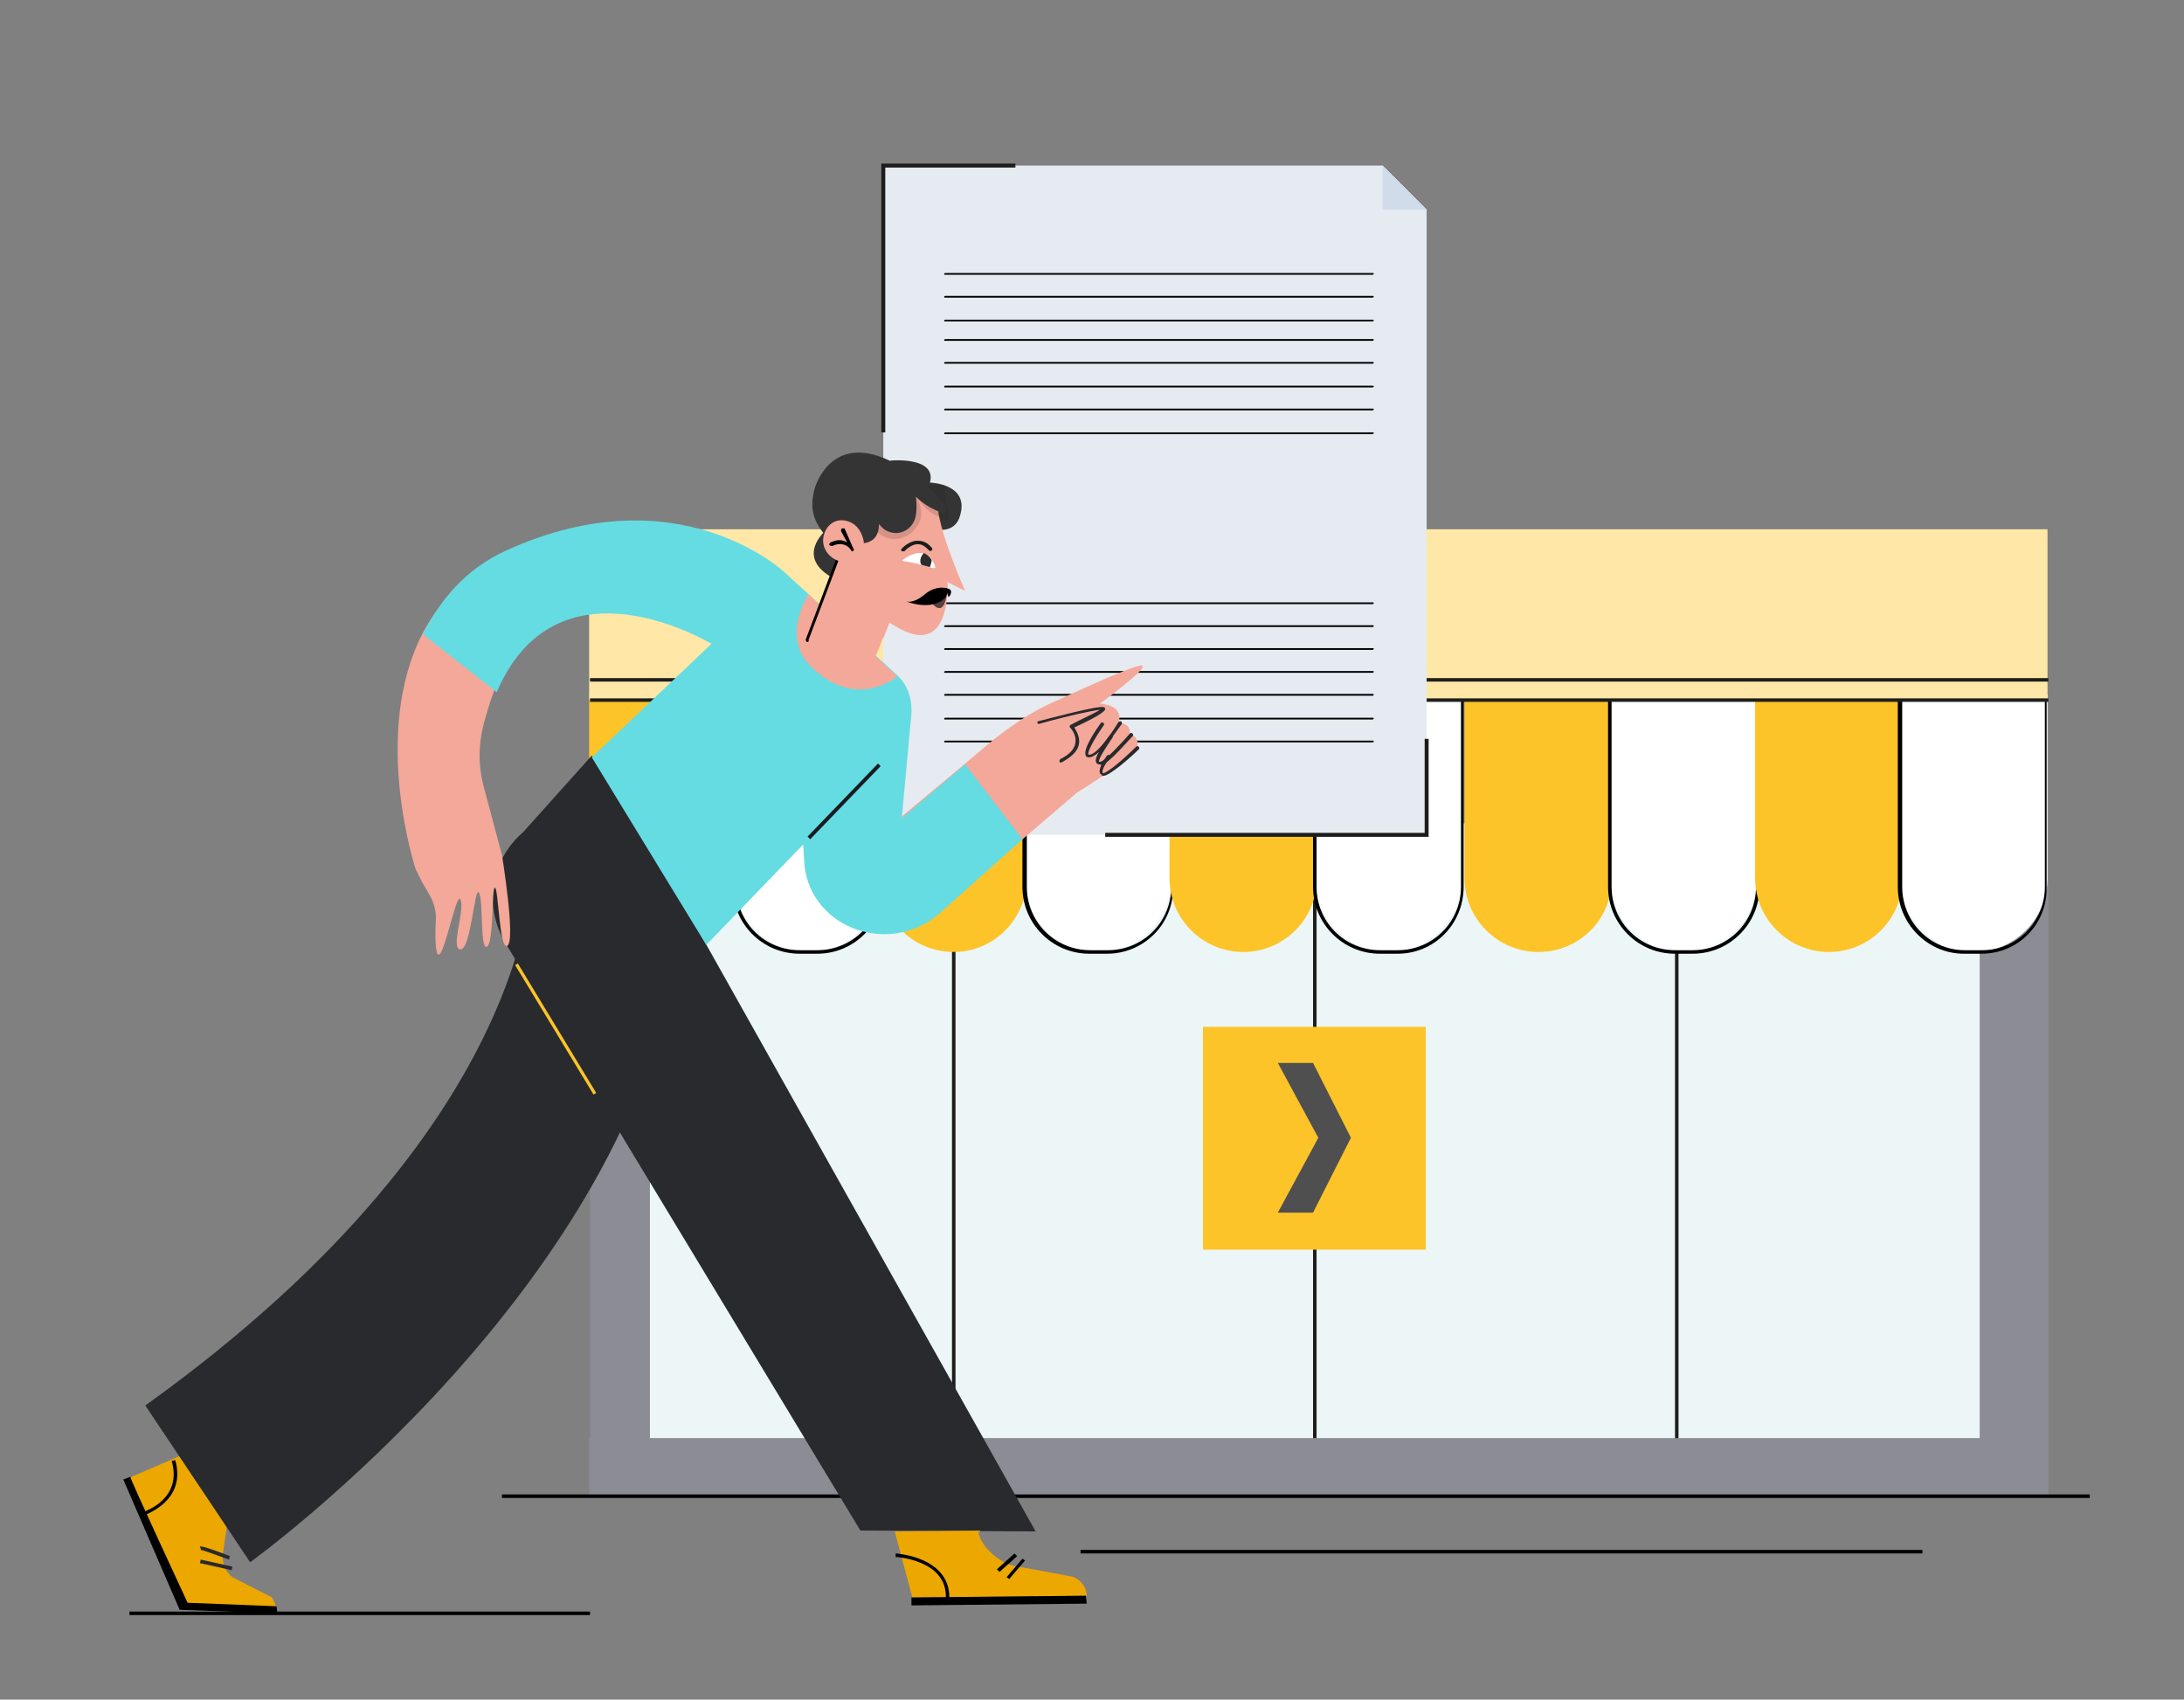 <?xml version="1.0" encoding="utf-8"?>
<!-- Generator: Adobe Illustrator 27.1.0, SVG Export Plug-In . SVG Version: 6.00 Build 0)  -->
<svg version="1.1" id="Livello_3" xmlns="http://www.w3.org/2000/svg" xmlns:xlink="http://www.w3.org/1999/xlink" x="0px" y="0px"
	 viewBox="0 0 248 193" style="enable-background:new 0 0 248 193;" xml:space="preserve">
<rect x="0" y="0" width="248" height="193" fill="#808080" stroke="none"/>
<style type="text/css">
	.st0{fill:#8B8C94;}
	.st1{fill:#ECF6F7;}
	.st2{fill:#1E1F1C;}
	.st3{fill:#FCC428;}
	.st4{fill:#FFFFFF;}
	.st5{fill:#FFE7A8;}
	.st6{display:none;fill:#4F4F4F;}
	.st7{fill:#E6EBF1;}
	.st8{fill:#010101;}
	.st9{fill:#D0DCEA;}
	.st10{fill:none;stroke:#1D1D1B;stroke-width:0.45;stroke-miterlimit:10;}
	.st11{fill:#ECA800;}
	.st12{fill:#292A2D;}
	.st13{fill:#F4A899;}
	.st14{fill:#65DCE2;}
	.st15{fill:#191B22;}
	.st16{fill:#353435;}
	.st17{opacity:0.15;}
	.st18{fill:#1D1E1C;}
	.st19{opacity:0.72;}
	.st20{fill:#2D2D2E;}
	.st21{fill:#564040;}
	.st22{fill:#4F4F4F;}
</style>
<path d="M218.3,176h-95.6v0.4h95.6L218.3,176L218.3,176z"/>
<path class="st0" d="M232.6,78.9H67v91h165.6V78.9z"/>
<path class="st1" d="M224.8,93.5h-151v76.4h151V93.5z"/>
<path class="st2" d="M108.5,93.5h-0.4v76.4h0.4V93.5z"/>
<path class="st2" d="M149.5,93.5h-0.4v76.4h0.4V93.5z"/>
<path class="st2" d="M190.6,93.5h-0.4v76.4h0.4V93.5z"/>
<path class="st3" d="M75.3,108.1c-4.6,0-8.4-3.7-8.4-8.4V78.9h16.7v20.8C83.7,104.3,79.9,108.1,75.3,108.1z"/>
<path class="st4" d="M91.8,108.1c-4.6,0-8.4-3.7-8.4-8.4V78.9h16.7v20.8C100.2,104.3,96.4,108.1,91.8,108.1z"/>
<path d="M92.8,108.3h-2c-4.2,0-7.6-3.4-7.6-7.6v-22h17.1v22C100.4,104.9,97,108.3,92.8,108.3L92.8,108.3z M83.6,79.1v21.6
	c0,4,3.2,7.2,7.2,7.2h2c4,0,7.2-3.2,7.2-7.2V79.1C100,79.1,83.6,79.1,83.6,79.1z"/>
<path class="st3" d="M108.3,108.1c-4.6,0-8.4-3.7-8.4-8.4V78.9h16.7v20.8C116.6,104.3,112.9,108.1,108.3,108.1z"/>
<path class="st4" d="M124.7,108.1c-4.6,0-8.4-3.7-8.4-8.4V78.9H133v20.8C133.1,104.3,129.4,108.1,124.7,108.1z"/>
<path d="M125.7,108.3h-2c-4.2,0-7.6-3.4-7.6-7.6v-22h17.1v22C133.3,104.9,129.9,108.3,125.7,108.3L125.7,108.3z M116.6,79.1v21.6
	c0,4,3.2,7.2,7.2,7.2h2c4,0,7.2-3.2,7.2-7.2V79.1H116.6z"/>
<path class="st3" d="M141.2,108.1c-4.6,0-8.4-3.7-8.4-8.4V78.9h16.7v20.8C149.6,104.3,145.8,108.1,141.2,108.1L141.2,108.1z"/>
<path class="st4" d="M157.7,108.1c-4.6,0-8.4-3.7-8.4-8.4V78.9H166v20.8C166.1,104.3,162.3,108.1,157.7,108.1L157.7,108.1z"/>
<path d="M158.7,108.3h-2c-4.2,0-7.6-3.4-7.6-7.6v-22h17.1v22C166.2,104.9,162.9,108.3,158.7,108.3z M149.5,79.1v21.6
	c0,4,3.2,7.2,7.2,7.2h2c4,0,7.2-3.2,7.2-7.2V79.1H149.5z"/>
<path class="st5" d="M166.8,77L66.9,60.1v19.4h99.9V77z"/>
<path class="st3" d="M174.7,108.1c-4.6,0-8.4-3.7-8.4-8.4V78.9H183v20.8C183.1,104.3,179.4,108.1,174.7,108.1L174.7,108.1z"/>
<path class="st4" d="M191.2,108.1c-4.6,0-8.4-3.7-8.4-8.4V78.9h16.7v20.8C199.6,104.3,195.8,108.1,191.2,108.1L191.2,108.1z"/>
<path d="M192.2,108.3h-2c-4.2,0-7.6-3.4-7.6-7.6v-22h17.2v22C199.8,104.9,196.4,108.3,192.2,108.3L192.2,108.3z M183,79.1v21.6
	c0,4,3.2,7.2,7.2,7.2h2c4,0,7.2-3.2,7.2-7.2V79.1H183z"/>
<path class="st3" d="M207.7,108.1c-4.6,0-8.4-3.7-8.4-8.4V78.9H216v20.8C216.1,104.3,212.3,108.1,207.7,108.1L207.7,108.1z"/>
<path class="st4" d="M224.2,108.1c-4.6,0-8.4-3.7-8.4-8.4V78.9h16.7v20.8C232.5,104.3,228.8,108.1,224.2,108.1L224.2,108.1z"/>
<path d="M225,108.3h-2c-4.1,0-7.5-3.4-7.5-7.6v-22h16.9v22C232.5,104.9,229.2,108.3,225,108.3z M216,79.1v21.6c0,4,3.2,7.2,7.1,7.2
	h2c3.9,0,7.1-3.2,7.1-7.2V79.1H216L216,79.1z"/>
<path class="st5" d="M232.5,60.1H66.9l99.5,19.4h66.1V60.1z"/>
<path class="st2" d="M232.6,77H67v0.4h165.6V77z"/>
<path class="st2" d="M232.6,79.3H67v0.4h165.6V79.3z"/>
<path class="st0" d="M232.5,163.3H66.9v6.6h165.6V163.3z"/>
<path d="M237.3,169.7H57v0.4h180.3V169.7z"/>
<path d="M67,183H14.7v0.4H67V183z"/>
<path class="st3" d="M161.9,116.6h-25.3v25.3h25.3C161.9,141.9,161.9,116.6,161.9,116.6z"/>
<path class="st6" d="M158.3,128.6c0-2.4-1.2-4-2.9-4.7c-0.1-0.1-0.3-0.1-0.4-0.1h-0.1c-0.3-0.1-0.6-0.2-1-0.2c-0.2,0-0.3,0-0.5-0.1
	h-0.6c-1.4,0-2.6,0.4-3.6,1.1c-1-0.7-2.2-1.1-3.6-1.1H145c-0.2,0-0.3,0-0.5,0.1h-0.1c-0.2,0-0.3,0.1-0.5,0.1s-0.3,0.1-0.5,0.1h-0.1
	c-0.1,0-0.3,0.1-0.4,0.1c-1.7,0.7-2.9,2.2-2.9,4.7v6.4h3.6v-6.1c0-0.5,0.1-0.8,0.2-1.1c0.3-0.6,0.9-0.9,1.6-0.9c0.8,0,1.3,0.3,1.6,1
	c0.1,0.3,0.2,0.6,0.2,1.1v6.1h3.6V129c0-0.5,0.1-0.9,0.2-1.2c0.3-0.6,0.9-0.9,1.6-0.9s1.3,0.3,1.6,1c0.1,0.3,0.2,0.7,0.2,1.1v6.1
	h3.9V128.6L158.3,128.6z"/>
<path class="st7" d="M162,94.8h-61.7v-76H157l5,5V94.8z"/>
<path class="st8" d="M155.9,38.7h-48.6c-0.1,0-0.1-0.1-0.1-0.1l0.1-0.1h48.6c0.1,0,0.1,0.1,0.1,0.1L155.9,38.7z"/>
<path class="st8" d="M155.9,41.3h-48.6c-0.1,0-0.1-0.1-0.1-0.1l0.1-0.1h48.6c0.1,0,0.1,0.1,0.1,0.1L155.9,41.3z"/>
<path class="st8" d="M155.9,44h-48.6c-0.1,0-0.1-0.1-0.1-0.1l0.1-0.1h48.6c0.1,0,0.1,0.1,0.1,0.1L155.9,44z"/>
<path class="st8" d="M155.9,31.2h-48.6c-0.1,0-0.1-0.1-0.1-0.1l0.1-0.1h48.6c0.1,0,0.1,0.1,0.1,0.1L155.9,31.2z"/>
<path class="st8" d="M155.9,33.8h-48.6c-0.1,0-0.1-0.1-0.1-0.1l0.1-0.1h48.6c0.1,0,0.1,0.1,0.1,0.1L155.9,33.8z"/>
<path class="st8" d="M155.9,36.5h-48.6c-0.1,0-0.1-0.1-0.1-0.1l0.1-0.1h48.6c0.1,0,0.1,0.1,0.1,0.1L155.9,36.5z"/>
<path class="st8" d="M155.9,46.6h-48.6c-0.1,0-0.1-0.1-0.1-0.1l0.1-0.1h48.6c0.1,0,0.1,0.1,0.1,0.1L155.9,46.6z"/>
<path class="st8" d="M155.9,49.3h-48.6c-0.1,0-0.1-0.1-0.1-0.1l0.1-0.1h48.6c0.1,0,0.1,0.1,0.1,0.1L155.9,49.3z"/>
<path class="st8" d="M155.9,68.6h-48.6c-0.1,0-0.1-0.1-0.1-0.1l0.1-0.1h48.6c0.1,0,0.1,0.1,0.1,0.1L155.9,68.6z"/>
<path class="st8" d="M155.9,71.2h-48.6c-0.1,0-0.1-0.1-0.1-0.1l0.1-0.1h48.6c0.1,0,0.1,0.1,0.1,0.1L155.9,71.2z"/>
<path class="st8" d="M155.9,73.8h-48.6c-0.1,0-0.1-0.1-0.1-0.1l0.1-0.1h48.6c0.1,0,0.1,0.1,0.1,0.1L155.9,73.8z"/>
<path class="st8" d="M155.9,76.4h-48.6c-0.1,0-0.1-0.1-0.1-0.1l0.1-0.1h48.6c0.1,0,0.1,0.1,0.1,0.1L155.9,76.4z"/>
<path class="st8" d="M155.9,79h-48.6c-0.1,0-0.1-0.1-0.1-0.1l0.1-0.1h48.6c0.1,0,0.1,0.1,0.1,0.1L155.9,79z"/>
<path class="st8" d="M155.9,81.7h-48.6c-0.1,0-0.1-0.1-0.1-0.1l0.1-0.1h48.6c0.1,0,0.1,0.1,0.1,0.1L155.9,81.7z"/>
<path class="st8" d="M155.9,84.3h-48.6c-0.1,0-0.1-0.1-0.1-0.1l0.1-0.1h48.6c0.1,0,0.1,0.1,0.1,0.1L155.9,84.3z"/>
<path class="st9" d="M157,23.8v-5l5,5H157z"/>
<path class="st10" d="M100.3,49.1V18.8h15"/>
<path class="st10" d="M162,83.9v10.9h-36.5"/>
<path class="st11" d="M26.2,170.2l-0.9,6.3c-0.1,1,0.3,2,1.1,2.6l4.5,2.3l0.5,1.1l-9.9,0.1l-6.8-14.8l8.6-3.7L26.2,170.2L26.2,170.2
	L26.2,170.2z"/>
<path class="st12" d="M16.5,159.6c46.3-33.2,44-62.8,44-62.8l16.7-4.2l0.1,11.8c-3.3,40.2-48.9,73-48.9,73L16.5,159.6"/>
<path class="st12" d="M97.7,173.8l-40.3-66.7c-2.5-4.2-1.7-9.4,2-12.6l7.8-8.7l9,14.3l2,3.6l39.4,70.2
	C117.5,173.9,97.7,173.8,97.7,173.8z"/>
<path class="st13" d="M57.8,62.7C53,65,49.9,68.3,48,71.9c-5.9,11.4-0.8,26.8-0.8,26.8l0.5,1c0.3,0.7,0.7,1.2,1,1.8
	c0.5,0.8,0.8,1.8,0.8,2.7c-0.1,1.8-0.1,4.2,0.3,4.2c0.7,0.1,2.1-7.5,2.5-6.2c0.5,1.2-1.2,5.6,0,5.6s1.6-7.4,2.1-6.4
	c0.5,0.9,0.1,6.6,0.9,6.1s0.5-6.7,0.9-6.7s0.5,7.1,1.4,6.6c1-0.5-0.6-10.3-0.6-10.3l-2-7.5c-0.7-2.4-0.7-4.9-0.1-7.3
	c0.4-1.5,0.8-2.8,1.3-4.1C63.5,61.7,82,73.6,82,73.6l7.2-8.4C89.2,65.1,77.1,53.7,57.8,62.7L57.8,62.7L57.8,62.7z"/>
<path class="st13" d="M129.7,75.6c-0.4-0.3-5.9,2.2-9.8,4c-2.6,1.1-4.9,2.7-7.1,4.4l-3.2,2.7l-7.3,6.1l1-12.4c0-0.1-0.8-1.4-0.9-1.4
	L91,80.1l0.3,16.8c0.2,7.8,9.3,11.8,15.1,6.8l9.6-8.3l6.3-5.4c0,0,6.4-3.9,6.8-5.1c0.4-1.2-0.8-1.6-0.8-1.6c0.1-1.3-1.3-1.2-1.3-1.2
	c0.7-2.1-2.1-2.2-2.1-2.2S130.4,75.9,129.7,75.6L129.7,75.6L129.7,75.6z"/>
<path class="st14" d="M116.1,95.3l-9.5,8.5c-5.9,5-15.2,1.3-15.3-6.4l-0.1-1.5l-11,11.4l-13-21.3l13.6-12.9
	c-4.1-2.3-18.3-8.7-24.4,5.5L48,72c2-3.8,4.7-7.3,9.5-9.5c19.6-8.9,31.6,2.5,31.6,2.5l12.8,11.7c1.1,1,1.6,2.5,1.6,3.8V81l-1.1,11.9
	l7.2-6.1L116.1,95.3L116.1,95.3L116.1,95.3z"/>
<path d="M21.3,182l10.1,0.4l0.1,0.8l-11.1-0.4L14,168l0.8-0.3C14.7,167.8,21.3,182,21.3,182z"/>
<path class="st12" d="M26.1,176.7c-3.1-1.2-3.3-1.1-3.4-1.1l0.1,0.3v0.1c0.2,0,1.8,0.6,3.2,1.1L26.1,176.7L26.1,176.7L26.1,176.7z"
	/>
<path class="st12" d="M22.8,177.1l-0.1,0.4l3.6,0.8l0.1-0.4L22.8,177.1z"/>
<path d="M19.9,165.8l-0.4,0.1c1.2,4.2-2.8,5.6-3,5.7l0.1,0.4C16.6,171.9,21.2,170.4,19.9,165.8z"/>
<path class="st13" d="M91.8,67.5c0,0-3.2,4.8,0.3,8.2c5.2,5.1,9.8,1.1,9.8,1.1L91.8,67.5z"/>
<path class="st12" d="M125.1,86.9c0.9-0.3,3.2-3,3.5-3.3c0.1-0.1,0.1-0.2,0-0.3s-0.2-0.1-0.3,0c-0.7,0.8-2.6,2.9-3.3,3.2h-0.2
	c-0.1-0.3,0.7-1.5,1.5-2.7c0.1-0.1,0.1-0.2,0-0.3s-0.2-0.1-0.3,0c-0.6,0.8-1.9,2.7-1.5,3.1c0,0.1,0.2,0.2,0.3,0.2
	S125,86.8,125.1,86.9z"/>
<path class="st12" d="M123.7,86c1.3-0.1,3.4-3.5,3.7-3.8c0-0.1,0-0.2-0.1-0.3c-0.1,0-0.2,0-0.3,0.1c-0.6,1-2.4,3.7-3.3,3.7h-0.1
	c-0.2-0.3,0.8-2,1.7-3.3c0.1-0.1,0.1-0.2,0-0.3s-0.2-0.1-0.3,0c-0.5,0.7-2.1,3-1.7,3.7C123.3,85.9,123.4,86,123.7,86L123.7,86
	L123.7,86z"/>
<path class="st12" d="M129.3,85.1c0.1-0.1,0.1-0.2,0-0.3s-0.2-0.1-0.3,0c-1.5,1.5-3.4,3.1-3.8,3v-0.1c-0.1-0.3,0.4-1.1,0.8-1.6
	c0.1-0.1,0.1-0.2,0-0.3s-0.2-0.1-0.3,0c-0.2,0.3-1,1.4-0.8,2l0.3,0.3h0.1C126,88.1,128.4,86,129.3,85.1z"/>
<path class="st15" d="M99.7,86.7l-8,8.3l0.3,0.3l8-8.3L99.7,86.7z"/>
<path class="st3" d="M58.8,109.4l-0.3,0.2l8.9,14.7l0.3-0.2L58.8,109.4z"/>
<path class="st12" d="M120.5,86.6c1.1-0.6,1.8-1.2,2-2c0.2-0.9-0.3-1.6-0.5-2c3.5-1.6,3.5-2,3.5-2.1s-0.1-0.2-0.2-0.2
	c-0.6-0.2-5.8,1.2-7.4,1.6c-0.1,0-0.1,0.1-0.1,0.2c0,0.1,0.1,0.1,0.2,0.1c2.8-0.8,5.9-1.5,6.9-1.6c-0.6,0.4-2,1-3.3,1.7
	c0,0-0.1,0-0.1,0.1c-0.1,0.1,0,0.2,0,0.2s0.8,0.8,0.6,1.8c-0.1,0.7-0.7,1.3-1.7,1.8c-0.1,0.1-0.1,0.2-0.1,0.3
	C120.4,86.6,120.4,86.6,120.5,86.6L120.5,86.6L120.5,86.6z"/>
<path class="st16" d="M95.6,59.1c0,0,3.6,9-0.9,6.6c-4.5-2.4-1-5.4-1-5.4L95.6,59.1L95.6,59.1L95.6,59.1z"/>
<path class="st13" d="M91.7,72.8l3.8-10.1l7.8,2.2c-0.1,0.2-4.1,10.2-4.1,10.2L91.7,72.8L91.7,72.8L91.7,72.8z"/>
<path d="M91.8,72.7l3.4-9c0-0.1,0-0.2-0.1-0.2s-0.2,0-0.2,0.1l-3.4,9c0,0.1,0,0.3,0.2,0.3C91.8,72.9,91.9,72.8,91.8,72.7L91.8,72.7
	L91.8,72.7z"/>
<path class="st13" d="M97.2,65.8l3.1,6.7l1.2-3.1C101.6,69.4,97.2,65.8,97.2,65.8z"/>
<path class="st16" d="M103.3,59c0,0,4.4,2.7,5.6-0.1c1.5-4-3.3-4.1-3.3-4.1c0.8-3-4.5-2.5-4.5-2.5L103.3,59L103.3,59L103.3,59z"/>
<path class="st13" d="M96.3,58.6c0,0-2.6,8.4,5.9,12.8c5.9,3.2,5.4-5.3,5.4-5.3l2,1c0,0-2.7-6-3.1-9.3c-0.4-2.7-1.6-2.3-2.5-2.5
	c-0.3-0.1-0.5-0.2-0.8-0.3C94.3,51.1,96.3,58.6,96.3,58.6L96.3,58.6L96.3,58.6z"/>
<g class="st17">
	<path class="st18" d="M100.8,55.2l6.4-0.1l0.6,4c-0.8-0.1-1.4-0.5-2.1-0.9c-0.7-0.5-1.1-1.1-1.6-1.7c0.5,0.8,0.7,2,0.3,2.8
		c-0.5,0.9-1,1.5-2.1,1.8c-2.7,0.8-4-2.7-4.2-2.7L100.8,55.2L100.8,55.2L100.8,55.2z"/>
</g>
<path class="st16" d="M98,61.7c2-0.2,1.8-2.2,1.8-2.2c0.4,0.5,0.8,0.8,1.2,0.9c1.4,0.5,2.8-0.5,3-1.9c0.1-0.7,0.1-1.4,0-2.1
	c0.8,0.8,1.8,1.4,2.9,1.8c0.1,0.1,0.3,0.1,0.4,0s0.1-0.2,0.1-0.3c0.1-0.2-0.1-0.4-0.2-0.6c-1.2-1.7-3.8-3.8-5.6-4.7
	c-7.3-3.9-9.1,2.9-9.1,2.9c-0.7,2.7,0.1,4,1.7,5.9C94.3,61.5,96.1,61.8,98,61.7L98,61.7L98,61.7z"/>
<path class="st4" d="M102.5,63.7c2.2,0.3,3.3,0.9,3.6,0.8c0.1,0,0.1,0,0.1-0.1c-0.8-2.7-3.1-1.3-3.7-0.8L102.5,63.7L102.5,63.7
	L102.5,63.7z"/>
<path class="st13" d="M98.1,61.6c0,0-0.2-1.9-1.8-2.4c-1.2-0.4-2.3,0.2-2.7,1.4c-0.6,1.7,0.9,3.4,2.7,3.2c0.4,0,0.7-0.1,0.7-0.1"/>
<path d="M96.8,62.6c0.2-0.1,0.2-0.2,0.1-0.3l-1-2.3C95.8,60,95.7,60,95.6,60c-0.1,0.1-0.1,0.2-0.1,0.3l0.7,1.3c-0.5-0.3-1-0.4-1.9,0
	c-0.1,0.1-0.2,0.2-0.1,0.3c0.1,0.1,0.2,0.1,0.3,0.1c1.5-0.7,2.2,0.5,2.2,0.6C96.7,62.6,96.8,62.6,96.8,62.6
	C96.8,62.6,96.9,62.6,96.8,62.6L96.8,62.6L96.8,62.6z"/>
<g class="st19">
	<path class="st13" d="M105.2,65.2c0.1-0.3-0.5-0.7-1.2-0.8c-0.7-0.2-1.3,0-1.4,0.3c-0.1,0.3,0.5,0.7,1.2,0.8
		C104.5,65.7,105.1,65.5,105.2,65.2z"/>
</g>
<path class="st18" d="M102.7,62.6c0,0,0.7-0.8,1.5-0.8c0.5,0,0.8,0.2,1.3,0.7c0.1,0.1,0.2,0.1,0.3,0s0.1-0.2,0-0.3
	c-0.5-0.6-1-0.8-1.6-0.8c-1,0-1.8,0.9-1.8,0.9c-0.1,0.1-0.1,0.2,0,0.3L102.7,62.6L102.7,62.6z"/>
<path class="st20" d="M104.9,62.8c0.5,0.2,0.8,0.6,0.9,0.8c0,0.2-0.2,0.8-0.2,0.8c-0.3-0.1-0.9-0.2-1-0.3c0,0-0.1-0.2-0.1-0.4
	C104.5,63.2,104.9,62.8,104.9,62.8C104.9,62.8,104.9,62.8,104.9,62.8z"/>
<path class="st13" d="M104,66.6c1.8,4.3,3.5,0.5,3.5,0.5L104,66.6z"/>
<path class="st11" d="M101.6,173.9l2,7.5l19.8-0.2c0-1-0.8-2-1.8-2.2l-6.5-1.2c-1.6-0.3-4-2.4-4-4L101.6,173.9L101.6,173.9
	L101.6,173.9z"/>
<path d="M101.7,176.4v0.4c0,0,5.9,0.3,5.7,4.7h0.4C107.9,176.7,101.6,176.4,101.7,176.4z"/>
<path d="M123.3,181.2l0.1,0.9l-19.9,0.2v-0.9C103.4,181.4,123.3,181.2,123.3,181.2z"/>
<path d="M115.2,176.4l-2,1.8l0.3,0.3l2-1.8L115.2,176.4z"/>
<path d="M116.1,177l-1.8,2.1l0.3,0.2l1.8-2.1L116.1,177z"/>
<path class="st21" d="M105.5,68.1c1.8,2.5,2-0.7,2-0.7L105.5,68.1z"/>
<path d="M107.4,67.8c-1.5,1.7-4.5,0.5-4.5,0.5s0.8,0.3,2.1-0.8s2.5-0.7,2.5-0.7S107.8,67.1,107.4,67.8L107.4,67.8L107.4,67.8z"/>
<path d="M107.7,67.8c0,0,0.3-0.2,0.3-0.6s-0.6-0.4-0.6-0.4L107.7,67.8L107.7,67.8L107.7,67.8z"/>
<g>
	<g>
		<path class="st22" d="M153.4,129.2l-4.3-8.5h-4l4.6,8.5l-4.6,8.5h4L153.4,129.2z"/>
	</g>
</g>
</svg>
